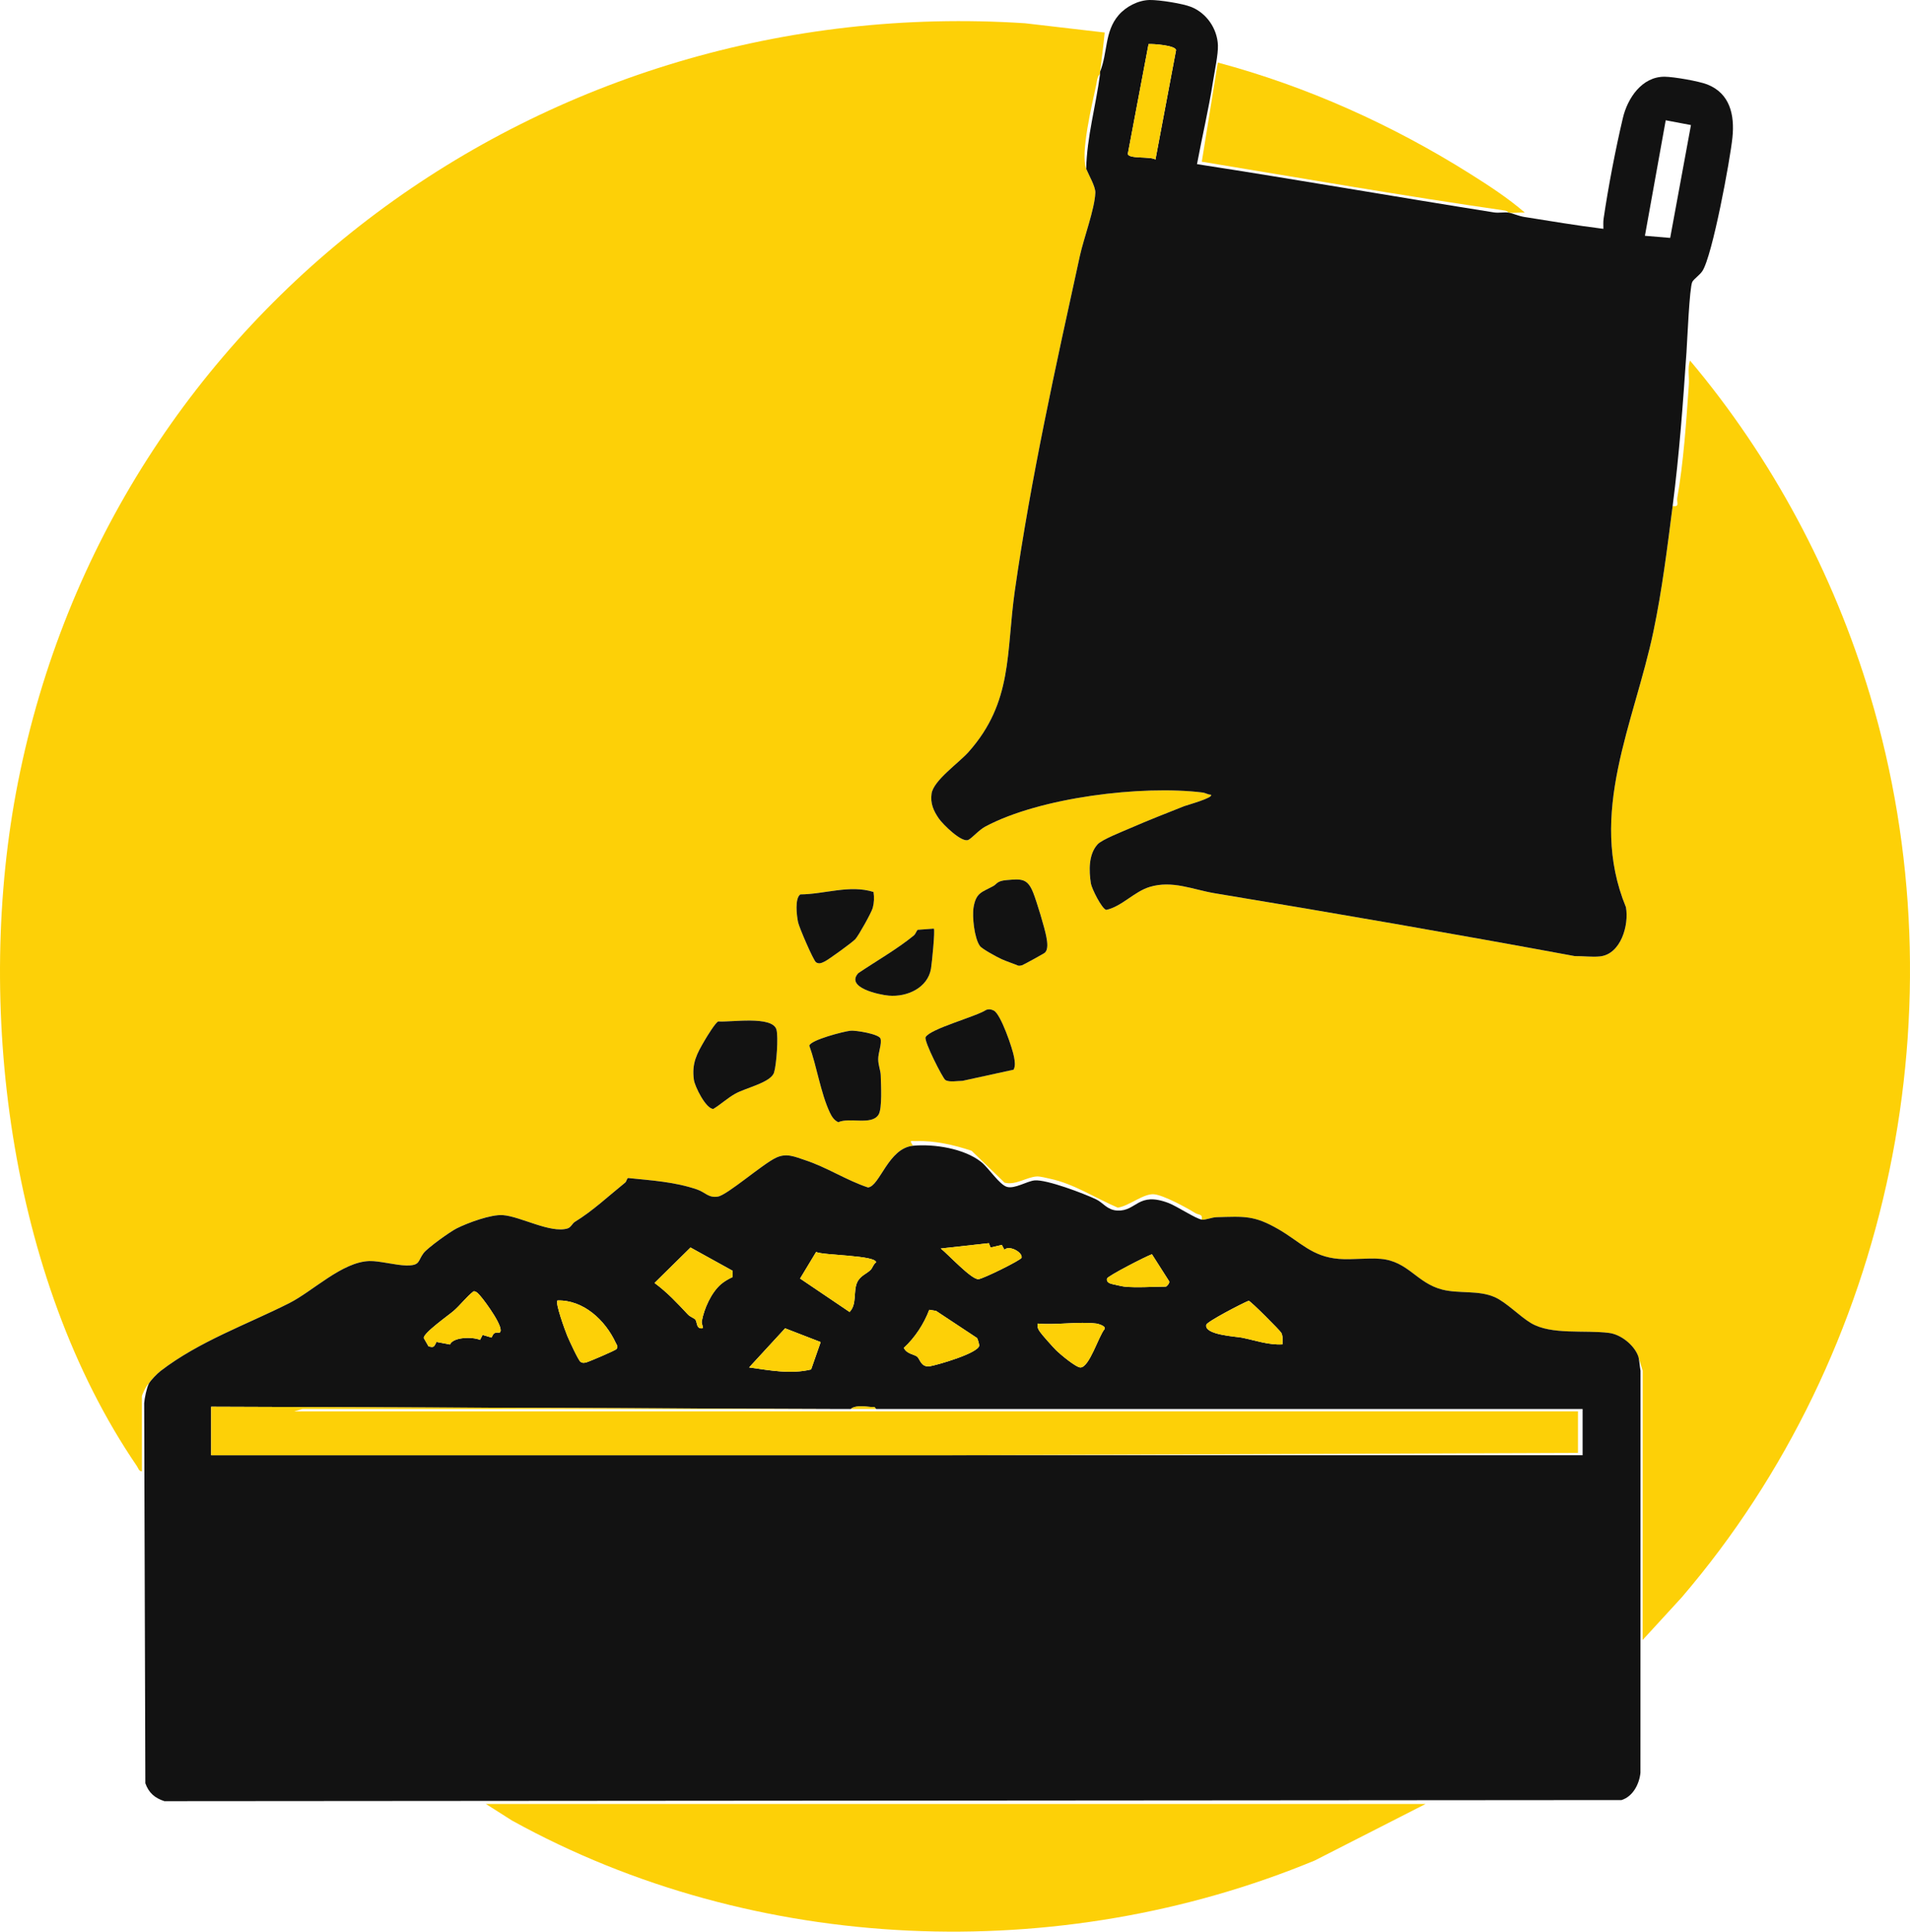 <?xml version="1.0" encoding="UTF-8"?>
<svg id="Calque_2" data-name="Calque 2" xmlns="http://www.w3.org/2000/svg" width="827.25" height="836.37" viewBox="0 0 827.25 836.37">
  <g id="Calque_1-2" data-name="Calque 1">
    <g>
      <path d="M617.45,781.08l-48.02,24.48c-110.77,45.87-242.45,40.84-347.66-17.3l-11.32-7.18h407Z" style="fill: #fdd007;"/>
      <g>
        <path d="M64.45,599.08c-1.03.57-3,4.97-3,5.5v32.5c-1.32-.06-1.6-1.48-2.18-2.32C3.64,553.23-11.03,434.05,7.75,338.88,48.33,133.17,235.89-3.51,443.97,10.07l34.49,4.01c-.54,5.67-1.31,11.35-2.01,17-.04.33.04.67,0,1-1.33,1.02-1.35,3.24-1.69,4.82-1.75,8.18-6.93,29.69-4.31,36.18,1.06,2.63,4.08,7.75,3.96,10.38-.32,7.22-5.01,19.6-6.71,27.37-10.51,48-21.18,96.05-28.15,144.85-3.85,26.98-.76,48.21-20.07,69.93-4.22,4.74-15.16,12.3-16,18.02-.61,4.19.84,7.46,3.14,10.78,1.77,2.55,9.99,10.68,12.82,9.23,1.67-.86,4.52-4.25,7.32-5.75,23.62-12.65,67.8-18.02,94.13-14.74,1.23.15,2.31.94,3.56.94,1.51,1.26-10.47,4.54-11.53,4.96-7.78,3.07-15.78,6.22-23.45,9.55-3.19,1.39-12.17,4.91-14.05,6.95-4.02,4.37-3.81,11.49-2.93,16.99.34,2.17,4.67,10.93,6.64,11.43,6.7-1.45,12.09-7.89,18.78-9.93,9.86-3.01,18.74,1.16,28.33,2.75,52,8.59,103.96,17.61,155.81,27.19,3.5-.06,7.52.49,10.93.13,9.02-.94,12.65-13.55,11.24-21.31-16.74-40.67,3.58-79.58,11.93-119.52,3.74-17.86,5.98-36.12,8.3-54.2,3.22.56,1.66-1.6,1.99-3.47,2.7-15.02,3.95-33.67,5.02-49.02.24-3.46-.61-7.16.49-10.51,35.54,42.22,62.14,92.01,78.01,144.99,40.13,133.98,9.39,284.39-81.52,390.49l-16.98,18.51.04-116.54-2.04-6.46c-1.8-4.75-7.45-9.28-12.57-9.93-10.61-1.35-24.95.97-33.77-4.23-4.95-2.92-10.7-9.02-15.74-11.26-7.02-3.12-15.5-1.43-22.73-3.27-11.09-2.83-14.72-12.28-26.69-13.31-5.8-.5-12.19.47-18.02.02-11.73-.92-16.79-7.39-26.19-12.81-10.55-6.08-14.71-5.59-26.85-5.25-2.15.06-4.91,1.33-6.46,1.05.59-2.57-1.34-1.97-2.66-2.79-3.83-2.38-13.76-7.8-17.94-8.19-4.56-.43-10.86,5.13-15.73,5.79-9.7-4.13-19.01-10.37-29.43-12.54-1.63-.34-4.06-1.02-5.57-.96-4.32.17-9.17,3.92-14.01,2.69l-14.3-13.82c-7.51-2.5-15.91-4.43-23.86-4.18-2.47.08-3.26-.7-1.49,2-10.76.99-14.43,17.58-19.53,18.05-9.27-3.08-17.82-8.72-27.2-11.81-4.55-1.5-8.08-3.21-12.61-1.07-5.87,2.77-20.94,16.13-25.2,16.83s-5.47-1.86-8.92-3.04c-9.74-3.35-19.75-3.93-29.9-4.99-.7.14-.65,1.43-1.36,2-7.29,5.87-13.91,12.17-21.8,17-1.08.66-1.66,2.39-3.15,2.84-7.36,2.22-20.31-5.17-27.94-5.77-5.16-.41-15.32,3.36-20.08,5.75-2.87,1.45-12.55,8.39-14.31,10.68-2.58,3.36-1.31,5.45-7.5,5.36-4.57-.06-11.64-2.03-15.96-1.91-11.82.33-24.46,13.05-34.82,18.27-18.5,9.31-38.96,16.49-55.66,29.34-1.39,1.07-4.32,4.01-5.05,5.45ZM430.12,383.7c-4.81,2.62-7.36,2.75-8.43,9.1-.69,4.07.33,13.51,2.74,16.8.94,1.29,7.41,4.8,9.33,5.67,2.34,1.06,4.89,1.83,7.27,2.84.59.1,1.14-.03,1.7-.19s9.3-4.99,9.73-5.34c1.71-1.41,1.11-4.81.77-6.78-.66-3.78-4.26-15.57-5.72-19.27-2.5-6.3-5.12-6.02-11.55-5.46-4.28.37-4.03,1.65-5.83,2.63ZM378.33,386.2c-10.34-3.24-21.16.98-31.7,1.06-2.47,1.75-1.56,9.24-.96,12.09.47,2.22,6.59,16.46,7.75,17.28,1.34.92,2.5.28,3.76-.32,1.68-.81,12.11-8.38,13.3-9.7,1.42-1.59,6.96-11.48,7.51-13.49.62-2.28.72-4.6.34-6.92ZM404.46,402.08l-7.04.51c-.67.82-.85,1.82-1.7,2.51-7.22,5.89-16.22,11.01-23.98,16.25-5.7,6.26,9.09,9.39,13.21,9.74,7.95.68,16.9-3.37,18.29-11.73.36-2.16,1.84-16.67,1.22-17.28ZM427.18,437.24c-4.37,2.93-24.45,8.23-26.29,11.85-.83,1.63,7.43,17.79,8.54,18.52,1.67,1.11,5.38.35,7.44.38l22.15-4.84c.84-1.74.52-3.54.21-5.34-.63-3.72-5.75-18.7-8.78-20.24-1.1-.56-2.08-.74-3.27-.33ZM311.13,442.26c-1.17.34-4.88,6.41-5.88,8.12-3.46,5.91-5.69,9.92-4.72,17.14.39,2.9,5.22,12.62,8.42,12.62,3.37-2.07,5.93-4.56,9.48-6.57,4.54-2.57,15.46-4.83,16.82-9.18,1.04-3.32,1.93-15.55,1.03-18.63-1.8-6.1-19.85-3.05-25.15-3.5ZM368.22,446.29c-2.84.33-16.99,3.95-17.69,6.43,3.21,8.89,4.93,20.53,8.87,28.91.84,1.78,1.81,3.36,3.68,4.25,4.93-2.23,14.42,1.49,17.43-3.25,1.68-2.65,1.07-13.16.96-17.07-.06-2.19-1.09-4.32-1.09-6.99,0-2.86,1.65-6.72.99-8.88-.6-1.96-10.75-3.68-13.14-3.41Z" style="fill: #fdd007;"/>
        <path d="M653.45,92.08c-.12-.02-.69-.78-1.59-.91-43.89-6.32-87.62-13.94-131.35-21.15l6.94-42.94c38.5,10.29,75.61,27,109.3,48.19,8.14,5.12,16.44,10.52,23.69,16.8-2.26-.18-4.81.28-7,0Z" style="fill: #fdd007;"/>
      </g>
      <g>
        <g>
          <path d="M311.13,442.26c5.3.45,23.35-2.6,25.15,3.5.91,3.07.02,15.31-1.03,18.63-1.37,4.35-12.28,6.61-16.82,9.18-3.55,2.01-6.11,4.51-9.48,6.57-3.2,0-8.03-9.72-8.42-12.62-.97-7.21,1.26-11.23,4.72-17.14,1-1.71,4.71-7.78,5.88-8.12Z" style="fill: #121212;"/>
          <path d="M368.22,446.29c2.39-.27,12.54,1.44,13.14,3.41.66,2.17-.99,6.03-.99,8.88,0,2.67,1.02,4.8,1.09,6.99.11,3.91.72,14.42-.96,17.07-3.01,4.75-12.51,1.02-17.43,3.25-1.87-.89-2.84-2.47-3.68-4.25-3.94-8.38-5.65-20.02-8.87-28.91.7-2.49,14.86-6.11,17.69-6.43Z" style="fill: #121212;"/>
          <path d="M430.12,383.7c1.79-.98,1.55-2.26,5.83-2.63,6.44-.56,9.06-.83,11.55,5.46,1.47,3.69,5.06,15.49,5.72,19.27.35,1.97.94,5.37-.77,6.78-.43.35-9.19,5.19-9.73,5.34-.56.16-1.11.29-1.7.19-2.38-1-4.93-1.78-7.27-2.84-1.92-.87-8.39-4.38-9.33-5.67-2.41-3.3-3.43-12.73-2.74-16.8,1.07-6.35,3.63-6.48,8.43-9.1Z" style="fill: #121212;"/>
          <path d="M427.18,437.24c1.19-.41,2.16-.23,3.27.33,3.03,1.54,8.15,16.52,8.78,20.24.3,1.8.63,3.61-.21,5.34l-22.15,4.84c-2.07-.02-5.77.73-7.44-.38-1.11-.73-9.36-16.9-8.54-18.52,1.84-3.62,21.92-8.92,26.29-11.85Z" style="fill: #121212;"/>
          <path d="M378.33,386.2c.37,2.32.28,4.64-.34,6.92-.55,2.01-6.08,11.9-7.51,13.49-1.19,1.33-11.62,8.9-13.3,9.7-1.26.6-2.42,1.24-3.76.32-1.16-.82-7.28-15.06-7.75-17.28-.61-2.86-1.51-10.34.96-12.09,10.55-.08,21.36-4.3,31.7-1.06Z" style="fill: #121212;"/>
          <path d="M404.46,402.08c.61.61-.86,15.12-1.22,17.28-1.39,8.36-10.34,12.41-18.29,11.73-4.11-.35-18.91-3.47-13.21-9.74,7.76-5.24,16.76-10.36,23.98-16.25.85-.69,1.04-1.7,1.7-2.51l7.04-.51Z" style="fill: #121212;"/>
        </g>
        <g>
          <path d="M395.45,496.08c9.19-.85,22.15,1.2,29.49,7.01,3.34,2.65,7.92,9.92,11.25,10.82s8.57-2.46,11.86-2.81c5.08-.54,21.49,5.7,26.69,8.19,3.08,1.47,4.79,4.66,9.23,4.86,8.36.37,8.8-8.35,22.17-3.26,3.58,1.37,11.57,6.68,14.32,7.18,1.55.28,4.3-.99,6.46-1.05,12.14-.34,16.3-.84,26.85,5.25,9.4,5.42,14.46,11.89,26.19,12.81,5.83.46,12.21-.52,18.02-.02,11.96,1.03,15.6,10.48,26.69,13.31,7.23,1.85,15.71.16,22.73,3.27,5.04,2.24,10.79,8.33,15.74,11.26,8.81,5.2,23.16,2.88,33.77,4.23,5.12.65,10.77,5.18,12.57,9.93.59,1.56.68,4.66,1.05,6.46l-.03,174.06c-.5,4.91-3.26,10.25-8.19,11.81l-631.11.47c-4.15-1.34-6.79-3.61-8.25-7.75l-.51-164.58c.18-2.22,1.08-6.59,2.04-8.46.74-1.43,3.67-4.38,5.05-5.45,16.7-12.85,37.17-20.03,55.66-29.34,10.36-5.22,23-17.94,34.82-18.27,4.32-.12,11.39,1.84,15.96,1.91,6.19.09,4.92-2,7.5-5.36,1.76-2.3,11.44-9.24,14.31-10.68,4.75-2.39,14.92-6.16,20.08-5.75,7.64.6,20.58,7.98,27.94,5.77,1.49-.45,2.08-2.18,3.15-2.84,7.89-4.84,14.51-11.13,21.8-17,.72-.58.67-1.87,1.36-2,10.15,1.06,20.17,1.63,29.9,4.99,3.45,1.19,4.82,3.72,8.92,3.04s19.33-14.07,25.2-16.83c4.53-2.14,8.06-.43,12.61,1.07,9.39,3.09,17.94,8.74,27.2,11.81,5.1-.47,8.77-17.05,19.53-18.05ZM428.28,538.27l-20.82,2.31c3.04,2.36,13.29,13.51,16.32,13.28,2.03-.16,18.44-8.27,18.68-9.28.55-2.4-5.44-5.6-7.43-3.45l-1.13-2.11-4.86,1.13-.76-1.88ZM317.31,550.22l-18.23-10.08-15.59,15.35c5.61,4.15,9.74,8.62,14.44,13.63,1.01,1.08,2.77,1.61,3.25,2.24.9,1.19.27,4.31,3.28,3.71,0-1.06-.68-1.98-.48-3.08,1.01-5.49,4.06-12.27,8.24-15.92,1.34-1.17,3.42-2.4,5.08-3.14v-2.73ZM377.14,549.76c.81-.85,1.14-2.43,2.3-3.18.06-3.12-23.1-3-25.96-4.51l-6.95,11.51,21.43,14.48c3.27-3.31,1.55-8.88,3.25-12.73,1.34-3.02,4.25-3.81,5.93-5.57ZM486.95,557.08c5.4.57,12.37,0,18,0,.29,0,1.89-1.6,1.4-2.37l-7.43-11.65c-2.63.92-19.2,9.43-19.46,10.53-.38,1.62,1.24,2.17,2.53,2.46,1.2.26,4.14.95,4.97,1.03ZM216.35,577.01c2.69-1.5-6.41-13.69-7.91-15.41-.77-.88-2.1-2.74-3.37-2.46-3.16,2.5-5.59,5.83-8.6,8.46-2.06,1.8-13.4,9.75-12.9,11.8l2.02,3.53c2.64.79,2.42-.09,3.47-1.89l5.84,1.1c1.36-3.25,9.7-3.42,13.01-1.99l1.12-2.15,3.86,1.14c.89-1.87,1.16-2.32,3.46-2.12ZM241.45,563.08c-1.1,1.04,3.32,13.04,4.23,15.27.77,1.86,4.79,10.62,5.74,11.29.82.58,1.4.49,2.32.31,1.01-.2,12.86-5.25,13.28-5.84.83-1.16.11-1.73-.35-2.73-4.52-9.76-13.98-18.61-25.22-18.3ZM555.46,582.08c.01-1.69.29-3.39-.51-5-.45-.91-13.16-13.67-14.13-13.88-2.69,1.05-18.03,9.01-18.36,10.39-1.06,4.4,12.97,5.1,15.39,5.58,5.84,1.17,11.6,3.27,17.6,2.9ZM423.18,579.34l-17.75-11.74-2.95-.49c-2.29,6.07-6.17,12.05-11.01,16.48,1.14,2.61,4.4,2.79,5.7,3.78s1.59,4.58,5.36,4.24c3.58-.61,21.17-5.7,21.58-8.98.06-.44-.62-2.86-.93-3.28ZM474.95,573.08c-7.87-.96-17.43.71-25.5,0-.28,1.6.12,2.29.95,3.55s5.73,6.73,7.01,7.99c1.7,1.69,8.64,7.5,10.56,7.47,3.87-.08,7.86-13.57,10.41-16.58.88-1.42-3.07-2.38-3.44-2.43ZM355.45,581.09l-15.41-5.96-15.59,16.94c8.85,1.23,18.03,3.05,26.86.87l4.14-11.86ZM365.45,610.08l-274-1v21h317c92.32-.01,184.68.01,277,0v-20h-306l-.65-.82c-3.17.03-7.95-1.21-10.35.82h-3Z" style="fill: #121212;"/>
          <path d="M365.45,610.08c-78.15,0-156.34,0-234.51,0l-3.49,1h556v18l-275,1H91.45v-21l274,1Z" style="fill: #fdd007;"/>
          <path d="M317.31,550.22v2.73c-1.67.73-3.76,1.97-5.1,3.14-4.17,3.65-7.23,10.43-8.24,15.92-.2,1.1.47,2.02.48,3.08-3.01.6-2.37-2.52-3.28-3.71-.48-.63-2.24-1.16-3.25-2.24-4.7-5.02-8.83-9.48-14.44-13.63l15.59-15.35,18.23,10.08Z" style="fill: #fdd007;"/>
          <path d="M377.14,549.76c-1.68,1.76-4.59,2.56-5.93,5.57-1.7,3.85.02,9.42-3.25,12.73l-21.43-14.48,6.95-11.51c2.86,1.5,26.02,1.39,25.96,4.51-1.17.75-1.49,2.33-2.3,3.18Z" style="fill: #fdd007;"/>
          <path d="M423.18,579.34c.32.42.99,2.84.93,3.28-.41,3.28-17.99,8.37-21.58,8.98-3.77.33-4.01-3.22-5.36-4.24s-4.56-1.17-5.7-3.78c4.84-4.43,8.73-10.41,11.01-16.48l2.95.49,17.75,11.74Z" style="fill: #fdd007;"/>
          <path d="M216.35,577.01c-2.31-.2-2.58.25-3.46,2.12l-3.86-1.14-1.12,2.15c-3.3-1.43-11.65-1.26-13.01,1.99l-5.84-1.1c-1.05,1.8-.82,2.67-3.47,1.89l-2.02-3.53c-.5-2.04,10.85-9.99,12.9-11.8,3.01-2.64,5.44-5.97,8.6-8.46,1.27-.28,2.6,1.58,3.37,2.46,1.5,1.72,10.6,13.91,7.91,15.41Z" style="fill: #fdd007;"/>
          <path d="M241.45,563.08c11.25-.3,20.7,8.54,25.22,18.3.46.99,1.18,1.57.35,2.73-.42.59-12.27,5.64-13.28,5.84-.91.18-1.5.27-2.32-.31-.95-.67-4.97-9.43-5.74-11.29-.91-2.22-5.33-14.23-4.23-15.27Z" style="fill: #fdd007;"/>
          <path d="M355.45,581.09l-4.14,11.86c-8.83,2.17-18.02.35-26.86-.87l15.59-16.94,15.41,5.96Z" style="fill: #fdd007;"/>
          <path d="M555.46,582.08c-6.01.37-11.76-1.73-17.6-2.9-2.42-.49-16.45-1.18-15.39-5.58.33-1.38,15.67-9.34,18.36-10.39.97.21,13.68,12.97,14.13,13.88.79,1.61.52,3.3.51,5Z" style="fill: #fdd007;"/>
          <path d="M474.95,573.08c.37.05,4.32,1.01,3.44,2.43-2.55,3.01-6.54,16.5-10.41,16.58-1.92.04-8.86-5.78-10.56-7.47-1.28-1.26-6.18-6.75-7.01-7.99s-1.23-1.94-.95-3.55c8.07.71,17.63-.96,25.5,0Z" style="fill: #fdd007;"/>
          <path d="M428.28,538.27l.76,1.88,4.86-1.13,1.13,2.11c1.99-2.16,7.98,1.05,7.43,3.45-.24,1.02-16.65,9.13-18.68,9.28-3.03.23-13.28-10.92-16.32-13.28l20.82-2.31Z" style="fill: #fdd007;"/>
          <path d="M486.95,557.08c-.83-.09-3.76-.77-4.97-1.03-1.29-.28-2.91-.84-2.53-2.46.26-1.1,16.84-9.62,19.46-10.53l7.43,11.65c.49.77-1.11,2.37-1.4,2.37-5.63,0-12.6.57-18,0Z" style="fill: #fdd007;"/>
          <path d="M379.45,610.08c-3.66,0-7.34,0-11,0,2.41-2.04,7.18-.8,10.35-.82l.65.82Z" style="fill: #fdd007;"/>
        </g>
        <g>
          <path d="M476.45,31.08c3.35-8.25,1.91-17.4,8.01-24.49,3.21-3.73,8.48-6.49,13.48-6.59,4.06-.08,14.32,1.52,18.05,3.03,6.62,2.69,11.21,9.38,11.51,16.52.17,3.91-1.48,11.56-2.16,15.92-1.86,11.89-4.7,23.77-6.9,35.6,42.91,6.62,85.72,14.09,128.61,20.9,2.16.34,4.47-.2,6.4.1,1.62.26,4.34,1.48,6.66,1.85,11.43,1.81,22.86,3.75,34.34,5.16,0-1.46-.11-2.93.1-4.4,1.99-13.61,5.19-30.26,8.36-43.65,1.99-8.42,8.15-17.85,18.04-17.81,3.87.01,14.86,1.91,18.51,3.35,9.86,3.88,11.87,13.27,10.89,22.91-.97,9.65-8.72,51.5-13.06,57.94-1.19,1.76-3.71,3.4-4.34,4.66-1.22,2.43-2.17,25.54-2.51,30.49-1.56,22.73-3.07,43.77-5.99,66.51-2.32,18.08-4.56,36.34-8.3,54.2-8.35,39.94-28.67,78.86-11.93,119.52,1.41,7.75-2.22,20.36-11.24,21.31-3.41.36-7.43-.19-10.93-.13-51.84-9.58-103.81-18.6-155.81-27.19-9.59-1.59-18.48-5.76-28.33-2.75-6.69,2.04-12.08,8.48-18.78,9.93-1.97-.51-6.3-9.27-6.64-11.43-.87-5.5-1.09-12.62,2.93-16.99,1.88-2.04,10.86-5.56,14.05-6.95,7.66-3.33,15.67-6.48,23.45-9.55,1.06-.42,13.04-3.7,11.53-4.96-1.26,0-2.34-.79-3.56-.94-26.32-3.27-70.51,2.1-94.13,14.74-2.8,1.5-5.65,4.89-7.32,5.75-2.83,1.45-11.05-6.68-12.82-9.23-2.3-3.32-3.75-6.59-3.14-10.78.83-5.72,11.78-13.28,16-18.02,19.32-21.72,16.22-42.95,20.07-69.93,6.97-48.8,17.64-96.84,28.15-144.85,1.7-7.77,6.39-20.15,6.71-27.37.12-2.63-2.9-7.75-3.96-10.38.3-13.85,4.2-27.25,6-41,.04-.33-.04-.67,0-1ZM500.45,69.09l8.93-47.43c-.4-2.03-9.81-2.7-11.92-2.58l-8.98,47.51c.19,2.35,9.84,1.01,11.98,2.5ZM732.38,54.15l-10.93-2.07-9.01,50.01,10.94.92,9-48.86Z" style="fill: #121212;"/>
          <path d="M500.45,69.09c-2.13-1.48-11.78-.15-11.98-2.5l8.98-47.51c2.11-.13,11.52.54,11.92,2.58l-8.93,47.43Z" style="fill: #fdd007;"/>
        </g>
      </g>
    </g>
  </g>
</svg>